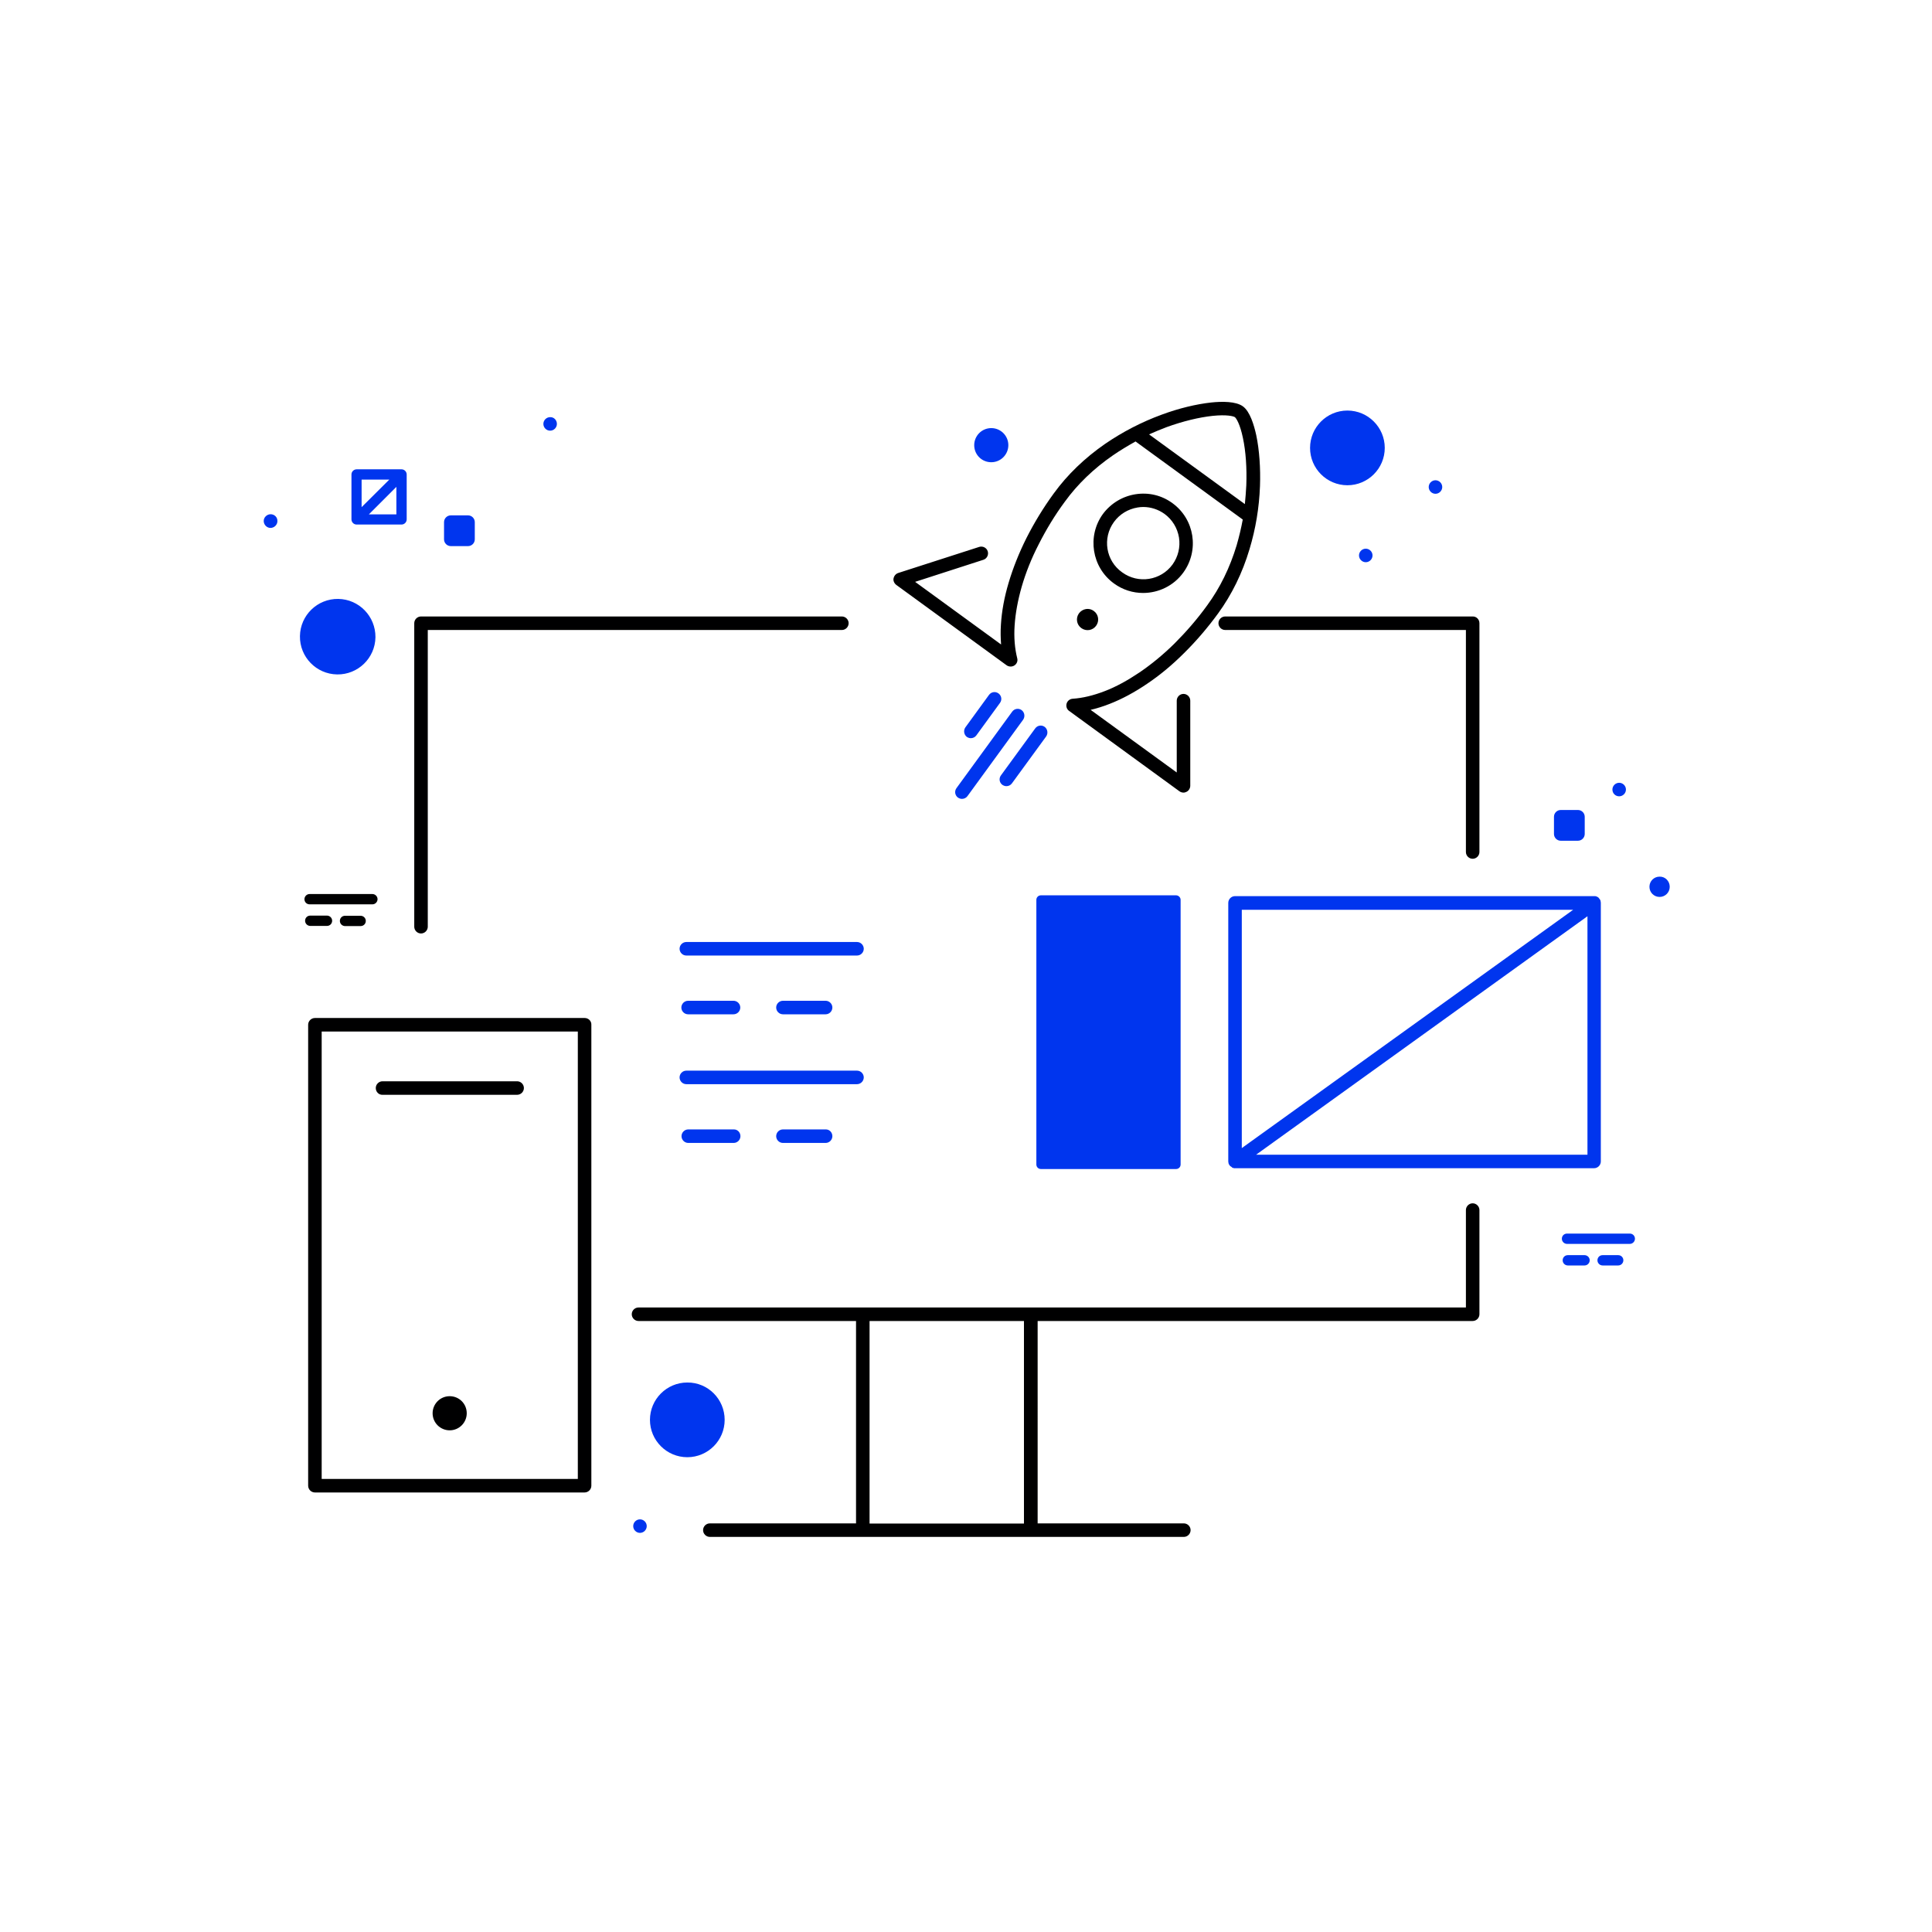 <?xml version="1.0" encoding="utf-8"?>
<!-- Generator: Adobe Illustrator 25.0.0, SVG Export Plug-In . SVG Version: 6.00 Build 0)  -->
<svg version="1.1" id="Ebene_1" xmlns="http://www.w3.org/2000/svg" xmlns:xlink="http://www.w3.org/1999/xlink" x="0px" y="0px"
	 viewBox="0 0 1200 1200" style="enable-background:new 0 0 1200 1200;" xml:space="preserve">
<style type="text/css">
	.st0{fill:#000001;}
	.st1{fill:#0035EE;}
</style>
<g>
	<path class="st0" d="M914.7,747.4c-2.3,0-4.2,1.9-4.2,4.2v60.5H396.6c-2.3,0-4.2,1.9-4.2,4.2c0,2.3,1.9,4.2,4.2,4.2h135.1v125.7
		h-90.8c-2.3,0-4.2,1.9-4.2,4.2c0,2.3,1.9,4.2,4.2,4.2h294.4c2.3,0,4.2-1.9,4.2-4.2c0-2.3-1.9-4.2-4.2-4.2h-90.8V820.5h270.2
		c2.3,0,4.2-1.9,4.2-4.2v-64.7C918.9,749.3,917,747.4,914.7,747.4z M636,946.3h-95.9V820.5H636V946.3z M257.3,575.6V387.1
		c0-2.3,1.9-4.2,4.2-4.2h261.4c2.3,0,4.2,1.9,4.2,4.2s-1.9,4.2-4.2,4.2H265.7v184.3c0,2.3-1.9,4.2-4.2,4.2
		C259.2,579.8,257.3,577.9,257.3,575.6z M918.9,387.1v142.1c0,2.3-1.9,4.2-4.2,4.2c-2.3,0-4.2-1.9-4.2-4.2V391.3H761
		c-2.3,0-4.2-1.9-4.2-4.2s1.9-4.2,4.2-4.2h153.6C917,382.8,918.9,384.7,918.9,387.1z M556.7,363.3l68.5,49.9c1.4,1,3.4,1.1,4.9,0.1
		s2.2-2.8,1.7-4.5c-1.5-6-2.1-12.8-1.6-20.3c0.5-7.6,2-15.7,4.4-24.1c2.5-8.6,6-17.5,10.5-26.2c4.6-9.1,10-18.1,16.3-26.6
		c7.9-10.9,18-20.6,29.9-28.8c4.5-3.1,9.2-5.9,14-8.6l66.6,48.5c-1,5.4-2.3,10.8-3.8,16c-4.2,13.9-10.3,26.4-18.3,37.3
		c-6.2,8.6-13.1,16.5-20.3,23.7c-7,6.9-14.3,12.9-21.8,18c-7.3,4.9-14.5,8.9-21.6,11.6c-7,2.7-13.7,4.3-19.8,4.7
		c-1.8,0.1-3.3,1.3-3.8,3s0.1,3.6,1.6,4.6l68.5,49.9c0.7,0.5,1.6,0.8,2.5,0.8c0.7,0,1.3-0.2,1.9-0.5c1.4-0.7,2.3-2.2,2.3-3.8l0-52.8
		c0-2.3-1.9-4.2-4.2-4.2c-2.3,0-4.2,1.9-4.2,4.2l0,44.6l-53.5-38.9c3.8-0.9,7.8-2.1,11.8-3.7c7.7-3,15.5-7.2,23.3-12.5
		c7.9-5.3,15.6-11.7,22.9-19c7.6-7.5,14.7-15.8,21.2-24.7c8.5-11.7,15.1-25.1,19.5-39.9c3.8-12.6,6-25.7,6.5-39.2
		c0.4-11.2-0.4-22.4-2.3-31.5c-1.4-6.4-3.9-14.8-8.3-18c-4.4-3.2-13.1-3.1-19.7-2.4c-9.2,1-20.1,3.6-30.6,7.5
		c-12.6,4.6-24.5,10.8-35.3,18.2c-12.7,8.8-23.5,19.2-31.9,30.8c-6.5,8.9-12.2,18.3-17,27.8c-4.6,9.2-8.3,18.5-11,27.6
		c-2.7,9-4.3,17.8-4.8,26c-0.3,4.3-0.2,8.5,0.1,12.4l-53.4-38.9l42.4-13.7c2.2-0.7,3.4-3.1,2.7-5.3c-0.7-2.2-3.1-3.4-5.3-2.7
		l-50.3,16.2c-1.5,0.5-2.6,1.8-2.9,3.4C554.7,360.7,555.4,362.3,556.7,363.3z M724.6,265.3c9.9-3.6,20.1-6.1,28.6-7
		c8.8-0.9,12.9,0.2,13.8,0.8c0.9,0.7,3.2,4.3,5,12.9c1.8,8.4,2.5,18.8,2.1,29.4c-0.2,3.9-0.5,7.8-0.9,11.7l-59.5-43.3
		C717.3,268.2,720.9,266.7,724.6,265.3z M691.9,362.4c5.5,4,11.8,5.9,18.1,5.9c9.5,0,19-4.4,25-12.7c10-13.8,7-33.1-6.8-43.1
		c-6.7-4.9-14.8-6.8-23-5.5c-8.1,1.3-15.3,5.7-20.2,12.3C675.1,333,678.1,352.4,691.9,362.4z M691.9,324.2c3.5-4.8,8.7-8,14.7-9
		c1.2-0.2,2.4-0.3,3.5-0.3c4.7,0,9.3,1.5,13.2,4.3c4.8,3.5,8,8.7,9,14.7c0.9,5.9-0.5,11.8-4,16.7c-7.3,10-21.3,12.2-31.3,4.9
		C686.8,348.3,684.6,334.2,691.9,324.2z M679.4,379.5c2.9,2.1,3.6,6.2,1.4,9.2c-2.1,2.9-6.2,3.6-9.2,1.4c-2.9-2.1-3.6-6.2-1.4-9.2
		C672.4,378,676.5,377.3,679.4,379.5z M363.2,632.3H195.6c-2.3,0-4.2,1.9-4.2,4.2v286.3c0,2.3,1.9,4.2,4.2,4.2h167.5
		c2.3,0,4.2-1.9,4.2-4.2V636.5C367.4,634.2,365.5,632.3,363.2,632.3z M358.9,918.6H199.8V640.7h159.1V918.6z M289.9,877.8
		c0,5.8-4.7,10.6-10.6,10.6c-5.8,0-10.6-4.7-10.6-10.6c0-5.8,4.7-10.6,10.6-10.6C285.2,867.2,289.9,871.9,289.9,877.8z M233.4,675.8
		c0-2.3,1.9-4.2,4.2-4.2h83.6c2.3,0,4.2,1.9,4.2,4.2s-1.9,4.2-4.2,4.2h-83.6C235.3,680.1,233.4,678.2,233.4,675.8z M189.1,558.5
		c0-1.7,1.4-3.2,3.2-3.2h39c1.7,0,3.2,1.4,3.2,3.2c0,1.7-1.4,3.2-3.2,3.2h-39C190.5,561.7,189.1,560.3,189.1,558.5z M224,568.8
		c1.7,0,3.2,1.4,3.2,3.2s-1.4,3.2-3.2,3.2h-9.7c-1.7,0-3.2-1.4-3.2-3.2s1.4-3.2,3.2-3.2H224z M192.7,575.1c-1.7,0-3.2-1.4-3.2-3.2
		s1.4-3.2,3.2-3.2h10.4c1.7,0,3.2,1.4,3.2,3.2s-1.4,3.2-3.2,3.2H192.7z"/>
</g>
<path class="st1" d="M249.4,291.5h-27.9c-1.7,0-3.2,1.4-3.2,3.2v27.9c0,1.7,1.4,3.2,3.2,3.2h27.9c1.7,0,3.2-1.4,3.2-3.2v-27.9
	C252.6,293,251.2,291.5,249.4,291.5z M241.8,297.9L224.6,315v-17.1H241.8z M229.1,319.5l17.1-17.1v17.1H229.1z M294.9,324.3V335
	c0,2.3-1.9,4.2-4.2,4.2H280c-2.3,0-4.2-1.9-4.2-4.2v-10.7c0-2.3,1.9-4.2,4.2-4.2h10.7C293,320.1,294.9,322,294.9,324.3z M965.2,518
	v-10.7c0-2.3,1.9-4.2,4.2-4.2h10.7c2.3,0,4.2,1.9,4.2,4.2V518c0,2.3-1.9,4.2-4.2,4.2h-10.7C967.1,522.2,965.2,520.3,965.2,518z
	 M635.5,447l-34.6,47.5c-0.8,1.1-2.1,1.7-3.4,1.7c-0.9,0-1.7-0.3-2.5-0.8c-1.9-1.4-2.3-4-0.9-5.9l34.6-47.5c1.4-1.9,4-2.3,5.9-0.9
	C636.4,442.5,636.8,445.1,635.5,447z M649.8,457.4l-21.3,29.2c-0.8,1.1-2.1,1.7-3.4,1.7c-0.9,0-1.7-0.3-2.5-0.8
	c-1.9-1.4-2.3-4-0.9-5.9l21.3-29.2c1.4-1.9,4-2.3,5.9-0.9C650.7,452.9,651.1,455.5,649.8,457.4z M599.6,451.8l14.7-20.2
	c1.4-1.9,4-2.3,5.9-0.9c1.9,1.4,2.3,4,0.9,5.9l-14.7,20.2c-0.8,1.1-2.1,1.7-3.4,1.7c-0.9,0-1.7-0.3-2.5-0.8
	C598.7,456.3,598.3,453.7,599.6,451.8z M848.3,340.8c2.3,0,4.2,1.9,4.2,4.2s-1.9,4.2-4.2,4.2c-2.3,0-4.2-1.9-4.2-4.2
	S846,340.8,848.3,340.8z M887.4,302.5c0-2.3,1.9-4.2,4.2-4.2c2.3,0,4.2,1.9,4.2,4.2c0,2.3-1.9,4.2-4.2,4.2
	C889.3,306.7,887.4,304.8,887.4,302.5z M401.7,947.9c0,2.3-1.9,4.2-4.2,4.2c-2.3,0-4.2-1.9-4.2-4.2c0-2.3,1.9-4.2,4.2-4.2
	C399.8,943.7,401.7,945.6,401.7,947.9z M1001.5,490.4c0-2.3,1.9-4.2,4.2-4.2c2.3,0,4.2,1.9,4.2,4.2c0,2.3-1.9,4.2-4.2,4.2
	C1003.4,494.6,1001.5,492.8,1001.5,490.4z M1037.1,550.8c0,3.5-2.8,6.3-6.3,6.3c-3.5,0-6.3-2.8-6.3-6.3c0-3.5,2.8-6.3,6.3-6.3
	C1034.3,544.4,1037.1,547.3,1037.1,550.8z M605.1,276.5c0-5.8,4.7-10.6,10.6-10.6c5.8,0,10.6,4.7,10.6,10.6
	c0,5.8-4.7,10.6-10.6,10.6C609.8,287.1,605.1,282.4,605.1,276.5z M345.9,263.3c0,2.3-1.9,4.2-4.2,4.2c-2.3,0-4.2-1.9-4.2-4.2
	s1.9-4.2,4.2-4.2C344,259,345.9,260.9,345.9,263.3z M172.3,323.7c0,2.3-2,4.2-4.3,4.2c-2.3,0-4.2-2-4.2-4.3c0-2.3,2-4.2,4.3-4.2
	C170.5,319.4,172.4,321.3,172.3,323.7z M813.7,278.2c0-12.8,10.4-23.2,23.2-23.2c12.8,0,23.2,10.4,23.2,23.2
	c0,12.8-10.4,23.2-23.2,23.2C824.1,301.4,813.7,291,813.7,278.2z M233.2,395.8c-0.2,13-10.9,23.3-23.8,23.1
	c-13-0.2-23.3-10.9-23.1-23.8c0.2-13,10.9-23.3,23.8-23.1C223,372.2,233.3,382.8,233.2,395.8z M450.1,881.9
	c0,12.8-10.4,23.2-23.2,23.2c-12.8,0-23.2-10.4-23.2-23.2c0-12.8,10.4-23.2,23.2-23.2C439.7,858.6,450.1,869,450.1,881.9z
	 M765.3,725.2c0.2,0.1,0.4,0.2,0.6,0.2c0.1,0,0.2,0.1,0.2,0.1c0.3,0.1,0.6,0.1,0.9,0.1c0,0,0,0,0,0c0,0,0,0,0,0h223.1
	c2.3,0,4.2-1.9,4.2-4.2V560.8c0,0,0,0,0-0.1c0-0.2,0-0.3-0.1-0.5c0-0.1,0-0.2,0-0.3c0-0.1-0.1-0.3-0.1-0.4c0-0.1-0.1-0.3-0.1-0.4
	c0-0.1-0.1-0.2-0.2-0.3c-0.1-0.1-0.2-0.3-0.3-0.4c0,0,0,0,0-0.1c-0.1-0.1-0.1-0.1-0.2-0.2c-0.1-0.1-0.2-0.2-0.3-0.4
	c-0.1-0.1-0.2-0.2-0.3-0.3c-0.1-0.1-0.2-0.2-0.3-0.2c-0.1-0.1-0.2-0.1-0.4-0.2c-0.1-0.1-0.2-0.1-0.4-0.2c-0.1-0.1-0.3-0.1-0.4-0.1
	c-0.1,0-0.3-0.1-0.4-0.1c-0.2,0-0.3,0-0.5,0c-0.1,0-0.2,0-0.3,0H767.1c-2.3,0-4.2,1.9-4.2,4.2v160.5c0,0,0,0,0,0.1
	c0,0.2,0,0.3,0.1,0.5c0,0.1,0,0.2,0,0.3c0,0.1,0.1,0.3,0.1,0.4c0,0.1,0.1,0.3,0.1,0.4c0,0.1,0.1,0.2,0.2,0.3
	c0.1,0.1,0.2,0.3,0.3,0.4c0,0,0,0,0,0.1c0,0.1,0.1,0.1,0.1,0.1c0.1,0.2,0.3,0.4,0.5,0.5c0.1,0.1,0.2,0.1,0.3,0.2
	c0.2,0.1,0.3,0.2,0.5,0.3C765.1,725.1,765.2,725.1,765.3,725.2z M780.2,717.2L986,569.1v148.1H780.2z M977.1,565.1L771.3,713.1
	V565.1H977.1z M536.5,589.3c0,2.3-1.9,4.2-4.2,4.2h-106c-2.3,0-4.2-1.9-4.2-4.2c0-2.3,1.9-4.2,4.2-4.2h106
	C534.6,585.1,536.5,587,536.5,589.3z M486.3,630c-2.3,0-4.2-1.9-4.2-4.2c0-2.3,1.9-4.2,4.2-4.2h26.5c2.3,0,4.2,1.9,4.2,4.2
	c0,2.3-1.9,4.2-4.2,4.2H486.3z M423.2,625.8c0-2.3,1.9-4.2,4.2-4.2h28.2c2.3,0,4.2,1.9,4.2,4.2c0,2.3-1.9,4.2-4.2,4.2h-28.2
	C425.1,630,423.2,628.1,423.2,625.8z M536.5,669.2c0,2.3-1.9,4.2-4.2,4.2h-106c-2.3,0-4.2-1.9-4.2-4.2c0-2.3,1.9-4.2,4.2-4.2h106
	C534.6,665,536.5,666.9,536.5,669.2z M517,705.7c0,2.3-1.9,4.2-4.2,4.2h-26.5c-2.3,0-4.2-1.9-4.2-4.2s1.9-4.2,4.2-4.2h26.5
	C515.1,701.4,517,703.3,517,705.7z M459.9,705.7c0,2.3-1.9,4.2-4.2,4.2h-28.2c-2.3,0-4.2-1.9-4.2-4.2s1.9-4.2,4.2-4.2h28.2
	C458,701.4,459.9,703.3,459.9,705.7z M733.3,558.9v164.4c0,1.6-1.3,2.8-2.8,2.8h-84c-1.6,0-2.8-1.3-2.8-2.8V558.9
	c0-1.6,1.3-2.8,2.8-2.8h84C732,556.1,733.3,557.4,733.3,558.9z M1015.5,769.4c0,1.7-1.4,3.2-3.2,3.2h-39c-1.7,0-3.2-1.4-3.2-3.2
	s1.4-3.2,3.2-3.2h39C1014.1,766.2,1015.5,767.6,1015.5,769.4z M1008.3,782.8c0,1.7-1.4,3.2-3.2,3.2h-9.7c-1.7,0-3.2-1.4-3.2-3.2
	s1.4-3.2,3.2-3.2h9.7C1006.9,779.6,1008.3,781,1008.3,782.8z M987.4,782.8c0,1.7-1.4,3.2-3.2,3.2h-10.4c-1.7,0-3.2-1.4-3.2-3.2
	s1.4-3.2,3.2-3.2h10.4C985.9,779.6,987.4,781,987.4,782.8z"/>
</svg>

